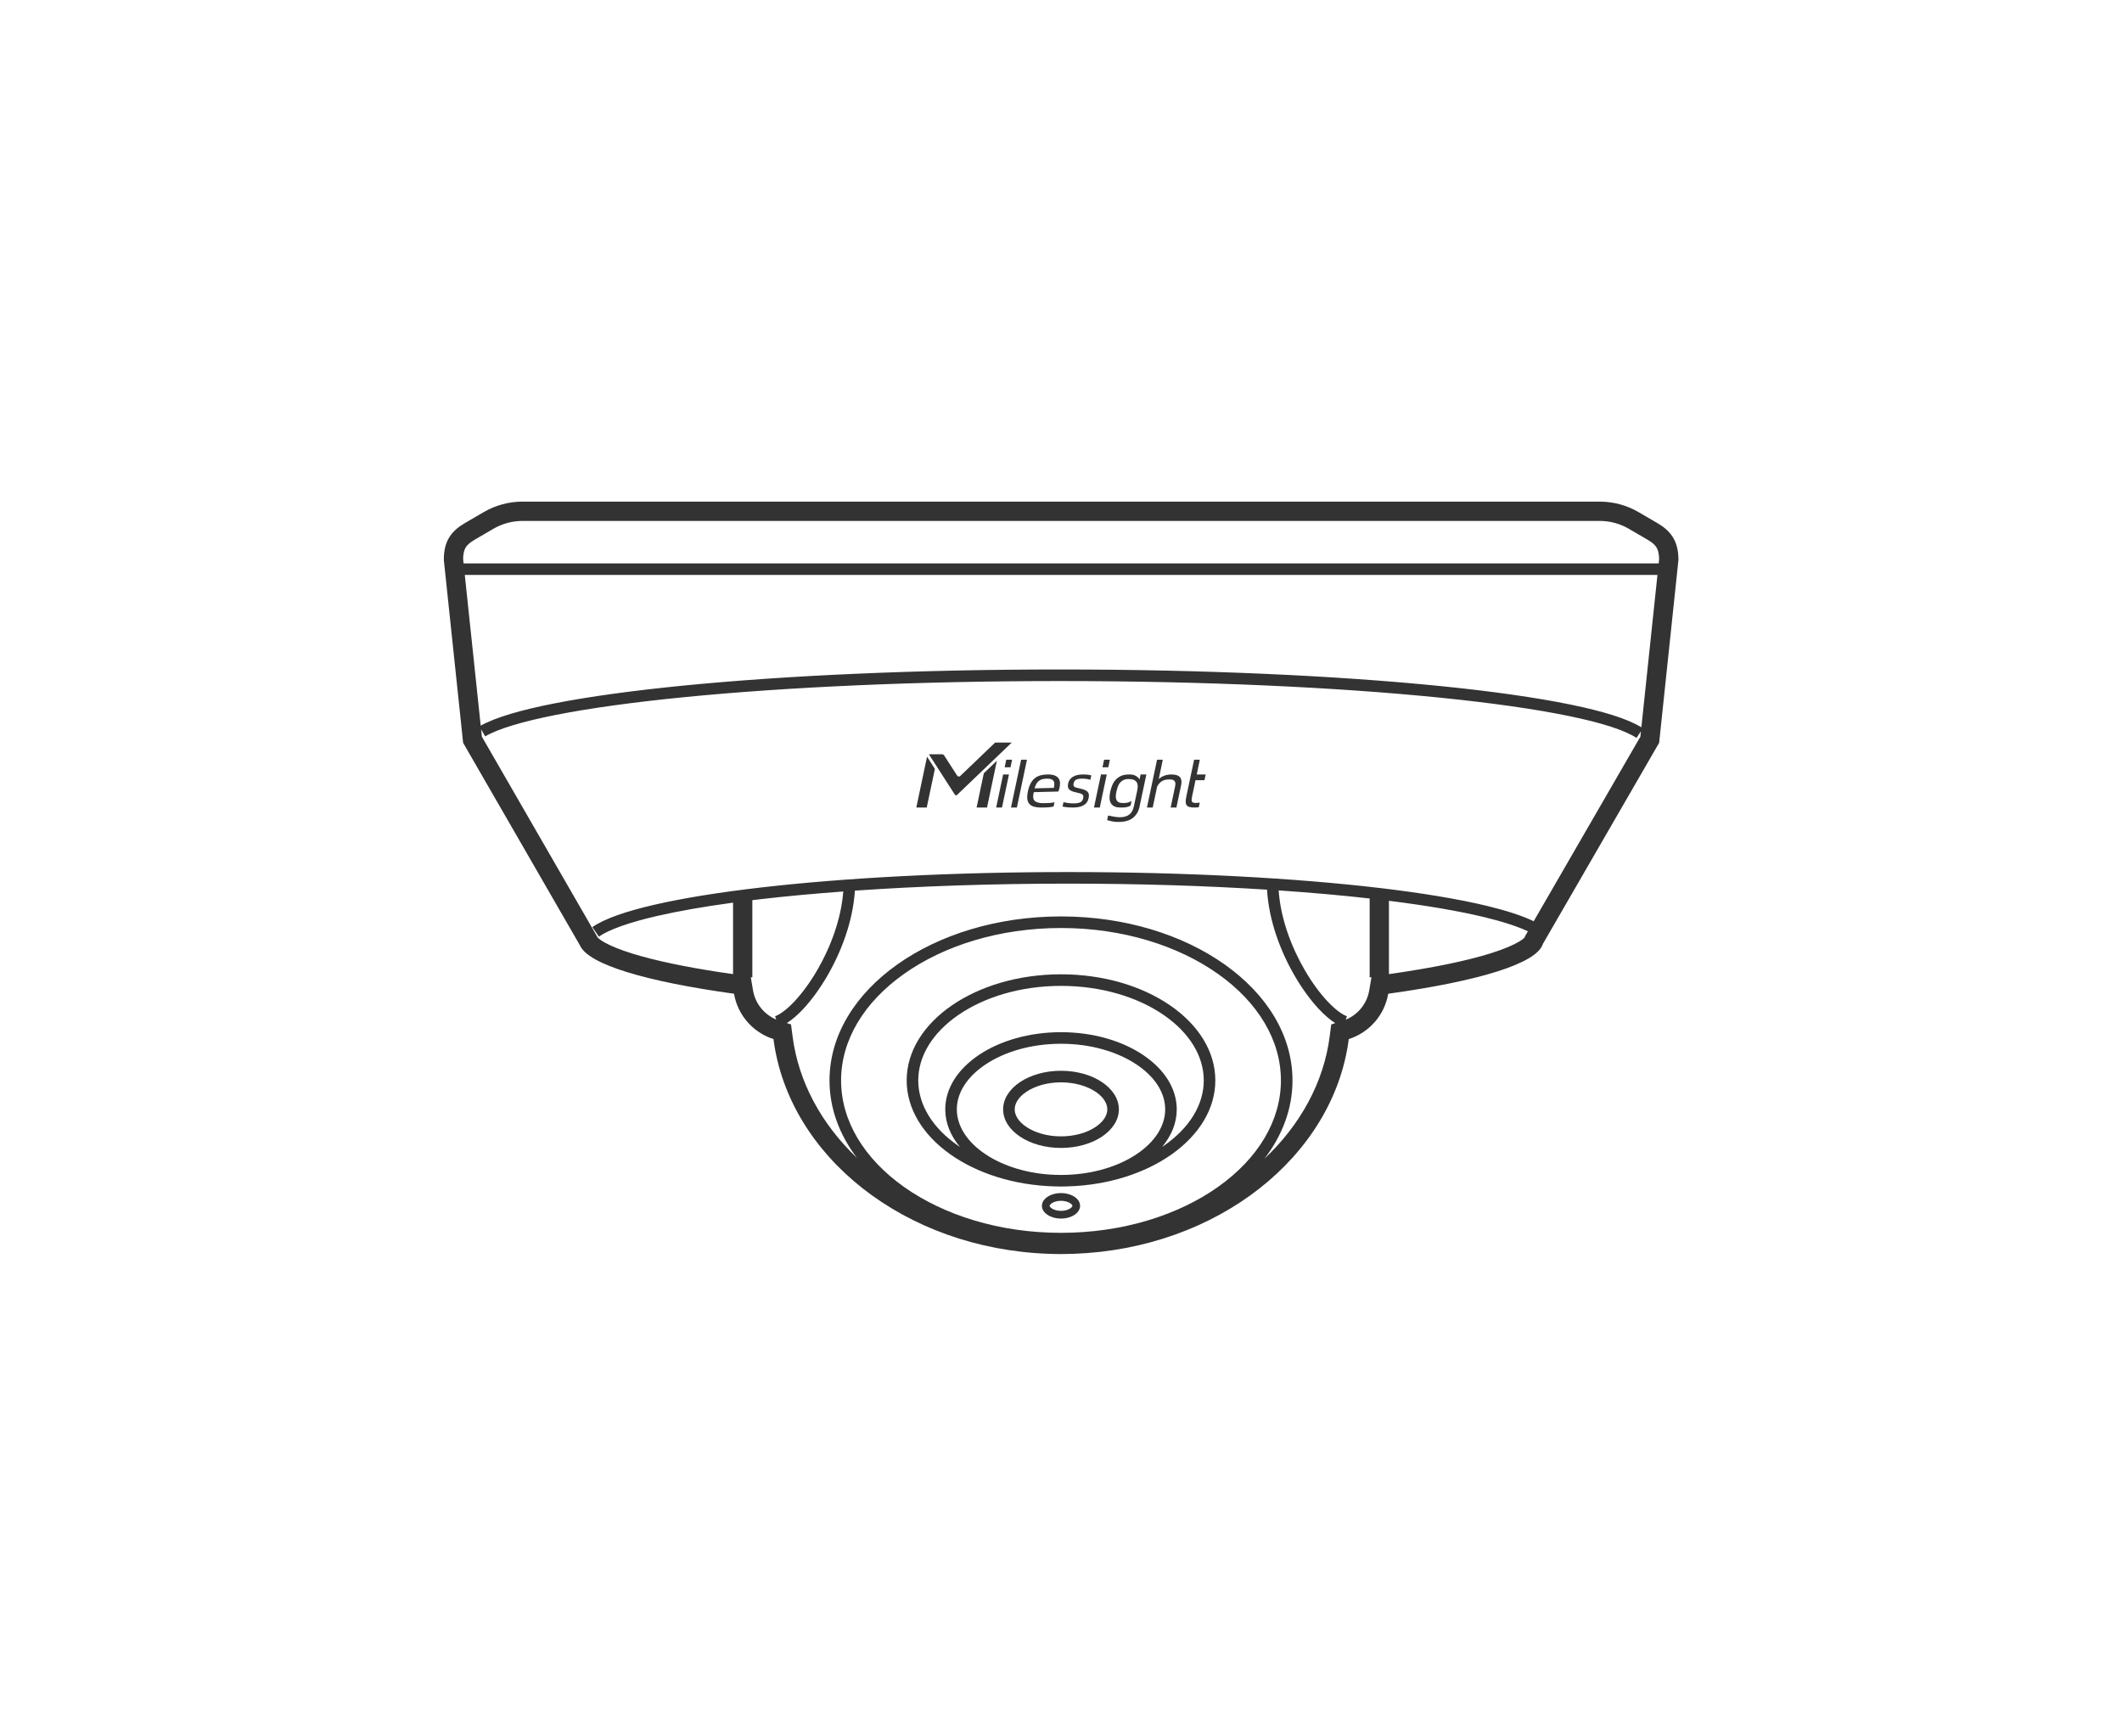 <svg width="110" height="90" viewBox="0 0 110 90" fill="none" xmlns="http://www.w3.org/2000/svg">
<path fill-rule="evenodd" clip-rule="evenodd" d="M55 61.84C55.547 61.84 55.99 62.135 55.99 62.5C55.99 62.865 55.547 63.16 55 63.16C54.453 63.16 54.01 62.864 54.01 62.5C54.01 62.136 54.453 61.84 55 61.84ZM55 62.24C54.795 62.24 54.626 62.296 54.522 62.366C54.415 62.438 54.41 62.492 54.41 62.5C54.41 62.508 54.415 62.562 54.522 62.634C54.626 62.704 54.795 62.761 55 62.761C55.206 62.761 55.374 62.704 55.479 62.634C55.586 62.562 55.591 62.508 55.591 62.5C55.591 62.492 55.586 62.438 55.479 62.366C55.374 62.296 55.206 62.24 55 62.24Z" fill="#333333"/>
<path fill-rule="evenodd" clip-rule="evenodd" d="M55 55.5C56.657 55.5 58 56.395 58 57.5C58 58.605 56.657 59.5 55 59.5C53.343 59.5 52 58.605 52 57.5C52 56.395 53.343 55.5 55 55.5ZM55 56.1C54.274 56.1 53.643 56.297 53.212 56.585C52.776 56.875 52.6 57.211 52.6 57.5C52.6 57.789 52.776 58.125 53.212 58.415C53.643 58.703 54.274 58.9 55 58.9C55.726 58.9 56.357 58.703 56.788 58.415C57.224 58.125 57.401 57.789 57.401 57.5C57.401 57.211 57.224 56.875 56.788 56.585C56.357 56.297 55.726 56.1 55 56.1Z" fill="#333333"/>
<path fill-rule="evenodd" clip-rule="evenodd" d="M55 50.5C59.418 50.5 63 52.962 63 56C63 58.965 59.587 61.381 55.315 61.494C55.21 61.498 55.105 61.5 55 61.5C54.894 61.5 54.788 61.498 54.684 61.494C50.412 61.38 47 58.965 47 56C47 52.962 50.582 50.5 55 50.5ZM55 54.1C53.445 54.1 52.064 54.521 51.09 55.171C50.112 55.823 49.6 56.659 49.6 57.5C49.6 58.341 50.112 59.177 51.09 59.829C52.002 60.437 53.272 60.845 54.706 60.895C54.804 60.897 54.902 60.9 55 60.9C55.098 60.9 55.196 60.897 55.293 60.895C56.728 60.845 57.998 60.438 58.91 59.829C59.889 59.177 60.401 58.342 60.401 57.5C60.401 56.658 59.889 55.823 58.91 55.171C57.936 54.521 56.555 54.1 55 54.1ZM55 51.1C52.897 51.1 51.018 51.687 49.683 52.605C48.345 53.525 47.6 54.736 47.6 56C47.6 57.264 48.345 58.475 49.683 59.395C49.706 59.411 49.731 59.425 49.755 59.441C49.275 58.866 49 58.205 49 57.5C49 55.291 51.686 53.5 55 53.5C58.314 53.5 61 55.291 61 57.5C61 58.205 60.726 58.865 60.246 59.44C60.27 59.425 60.294 59.41 60.318 59.395C61.655 58.475 62.401 57.264 62.401 56C62.401 54.736 61.655 53.525 60.318 52.605C58.982 51.687 57.103 51.1 55 51.1Z" fill="#333333"/>
<path d="M58.576 40.142C58.798 40.142 58.974 40.242 59.072 40.398L59.126 40.142L59.425 40.143L59.068 41.822C59.016 42.067 58.898 42.259 58.722 42.397C58.546 42.535 58.299 42.603 57.983 42.603C57.902 42.603 57.821 42.599 57.742 42.59C57.663 42.581 57.475 42.533 57.392 42.509L57.443 42.269C57.582 42.3 57.874 42.36 58.038 42.36C58.246 42.36 58.41 42.316 58.529 42.228C58.649 42.141 58.735 41.997 58.778 41.794L58.929 41.079C58.931 41.067 58.934 41.056 58.937 41.044C58.937 41.043 58.938 41.041 58.938 41.04L58.939 41.034C58.959 40.937 58.977 40.849 58.978 40.769C58.978 40.686 58.963 40.615 58.932 40.559C58.9 40.502 58.85 40.457 58.783 40.426C58.716 40.394 58.625 40.378 58.512 40.378C58.399 40.378 58.305 40.397 58.231 40.435C58.158 40.472 58.097 40.521 58.049 40.582C58.001 40.643 57.964 40.714 57.938 40.795C57.911 40.876 57.888 40.96 57.87 41.045C57.851 41.137 57.849 41.143 57.842 41.224C57.835 41.305 57.843 41.376 57.864 41.435C57.886 41.495 57.926 41.543 57.984 41.578C58.043 41.613 58.126 41.623 58.239 41.623C58.352 41.623 58.449 41.608 58.529 41.578C58.577 41.56 58.62 41.538 58.659 41.511L58.608 41.75C58.597 41.757 58.586 41.766 58.574 41.773C58.469 41.831 58.327 41.856 58.147 41.856C57.989 41.856 57.865 41.845 57.775 41.801C57.685 41.757 57.619 41.696 57.577 41.617C57.535 41.539 57.515 41.444 57.517 41.333C57.519 41.223 57.522 41.18 57.551 41.044C57.577 40.922 57.613 40.805 57.658 40.696C57.703 40.587 57.765 40.491 57.841 40.409C57.918 40.327 58.011 40.262 58.121 40.214C58.231 40.166 58.365 40.142 58.522 40.142H58.576Z" fill="#333333"/>
<path d="M48.463 39.852L48.04 41.856H47.5L48.056 39.219L48.463 39.852Z" fill="#333333"/>
<path d="M51.165 41.856H50.625L50.999 40.078L51.677 39.43L51.165 41.856Z" fill="#333333"/>
<path d="M51.941 41.856H51.639L52 40.142H52.303L51.941 41.856Z" fill="#333333"/>
<path d="M52.713 41.856H52.408L52.932 39.378H53.235L52.713 41.856Z" fill="#333333"/>
<path fill-rule="evenodd" clip-rule="evenodd" d="M54.324 40.142C54.484 40.142 54.608 40.162 54.697 40.204C54.786 40.246 54.851 40.3 54.89 40.366C54.928 40.433 54.948 40.507 54.948 40.59C54.949 40.672 54.941 40.754 54.924 40.833C54.919 40.856 54.911 40.883 54.901 40.917C54.89 40.951 54.878 40.988 54.865 41.026L53.589 41.059C53.569 41.148 53.551 41.264 53.558 41.331C53.564 41.398 53.586 41.452 53.623 41.495C53.66 41.538 53.715 41.571 53.786 41.592C53.858 41.613 53.942 41.63 54.056 41.63C54.16 41.63 54.26 41.627 54.373 41.621C54.488 41.615 54.586 41.607 54.664 41.576L54.615 41.805C54.58 41.812 54.568 41.815 54.516 41.823C54.468 41.831 54.411 41.839 54.351 41.844C54.29 41.848 54.236 41.853 54.168 41.853C54.101 41.854 54.035 41.856 53.968 41.856C53.829 41.856 53.709 41.842 53.608 41.815C53.506 41.787 53.425 41.74 53.365 41.674C53.306 41.608 53.269 41.52 53.254 41.411C53.239 41.302 53.254 41.164 53.289 40.999C53.325 40.834 53.374 40.696 53.436 40.587C53.497 40.478 53.571 40.389 53.658 40.323C53.745 40.257 53.845 40.21 53.956 40.183C54.067 40.155 54.19 40.142 54.324 40.142ZM54.278 40.358C54.17 40.358 54.078 40.371 54.005 40.395C53.931 40.42 53.87 40.455 53.82 40.502C53.771 40.549 53.731 40.607 53.7 40.674C53.67 40.741 53.652 40.779 53.632 40.862L54.63 40.836C54.644 40.773 54.651 40.712 54.654 40.654C54.657 40.596 54.649 40.545 54.627 40.501C54.605 40.457 54.567 40.422 54.513 40.397C54.458 40.371 54.38 40.358 54.278 40.358Z" fill="#333333"/>
<path d="M56.145 40.142C56.235 40.142 56.323 40.147 56.41 40.157C56.479 40.166 56.531 40.176 56.572 40.188L56.523 40.419C56.476 40.402 56.418 40.389 56.347 40.377C56.271 40.364 56.189 40.358 56.102 40.358C55.97 40.358 55.867 40.374 55.794 40.407C55.721 40.44 55.674 40.504 55.653 40.599C55.644 40.642 55.642 40.676 55.647 40.703C55.651 40.73 55.664 40.753 55.686 40.773C55.707 40.792 55.739 40.809 55.782 40.822C55.826 40.836 55.883 40.849 55.953 40.863C56.055 40.886 56.14 40.91 56.21 40.935C56.279 40.961 56.333 40.993 56.371 41.031C56.409 41.069 56.434 41.116 56.443 41.171C56.451 41.227 56.447 41.295 56.43 41.375C56.394 41.541 56.307 41.663 56.169 41.74C56.031 41.818 55.846 41.856 55.614 41.856C55.568 41.856 55.519 41.855 55.468 41.852C55.417 41.849 55.366 41.846 55.316 41.842C55.266 41.838 55.221 41.831 55.18 41.824C55.139 41.817 55.105 41.811 55.081 41.805L55.13 41.576C55.16 41.585 55.198 41.594 55.241 41.602C55.285 41.61 55.331 41.617 55.378 41.623C55.425 41.629 55.472 41.634 55.522 41.637C55.57 41.64 55.616 41.641 55.657 41.641C55.801 41.641 55.913 41.623 55.994 41.587C56.074 41.551 56.125 41.483 56.147 41.385C56.157 41.336 56.161 41.295 56.157 41.264C56.154 41.232 56.139 41.204 56.113 41.183C56.088 41.161 56.05 41.142 55.999 41.126C55.948 41.11 55.88 41.092 55.794 41.073C55.694 41.053 55.614 41.029 55.553 41.002C55.492 40.975 55.445 40.943 55.413 40.906C55.382 40.869 55.363 40.825 55.358 40.774C55.354 40.723 55.359 40.661 55.374 40.592C55.403 40.457 55.483 40.348 55.612 40.266C55.742 40.184 55.92 40.142 56.145 40.142Z" fill="#333333"/>
<path d="M57.011 41.856H56.71L57.072 40.142H57.372L57.011 41.856Z" fill="#333333"/>
<path d="M60.066 40.382C60.141 40.313 60.236 40.252 60.329 40.216C60.341 40.211 60.354 40.206 60.366 40.201C60.424 40.18 60.483 40.165 60.544 40.156C60.605 40.147 60.664 40.142 60.722 40.142C60.844 40.142 60.943 40.157 61.018 40.185C61.093 40.214 61.148 40.255 61.185 40.307C61.221 40.358 61.241 40.42 61.245 40.49C61.25 40.561 61.239 40.639 61.221 40.725L60.983 41.855H60.684L60.9 40.832C60.914 40.764 60.928 40.702 60.93 40.648C60.932 40.593 60.924 40.548 60.905 40.512C60.887 40.475 60.855 40.448 60.813 40.428C60.77 40.408 60.711 40.398 60.637 40.398C60.577 40.398 60.517 40.402 60.459 40.409C60.401 40.417 60.344 40.434 60.289 40.459C60.234 40.485 60.181 40.521 60.131 40.567C60.081 40.614 60.027 40.688 59.984 40.768L59.755 41.856H59.456L59.979 39.378H60.277L60.066 40.382Z" fill="#333333"/>
<path d="M62.036 40.142H62.5L62.438 40.438H61.973L61.797 41.273C61.782 41.344 61.774 41.402 61.772 41.446C61.769 41.49 61.775 41.525 61.789 41.55C61.803 41.575 61.827 41.592 61.859 41.602C61.892 41.613 61.937 41.618 61.994 41.618C62.035 41.618 62.073 41.615 62.105 41.612C62.136 41.609 62.159 41.605 62.193 41.599L62.142 41.841C62.104 41.845 62.078 41.847 62.046 41.851C62.013 41.854 61.976 41.855 61.937 41.855C61.833 41.855 61.747 41.848 61.68 41.834C61.612 41.82 61.56 41.792 61.525 41.75C61.489 41.708 61.468 41.65 61.464 41.576C61.46 41.502 61.471 41.407 61.496 41.29L61.9 39.377H62.197L62.036 40.142Z" fill="#333333"/>
<path d="M52.446 38.489L49.61 41.204C49.578 41.235 49.524 41.229 49.499 41.19L48.165 39.116L48.151 39.094H48.823C48.873 39.094 48.92 39.12 48.947 39.162L49.617 40.202C49.652 40.257 49.729 40.267 49.776 40.222L51.585 38.489H52.446Z" fill="#333333"/>
<path d="M52.382 39.77H52.079L52.162 39.378H52.464L52.382 39.77Z" fill="#333333"/>
<path d="M57.451 39.77H57.151L57.233 39.378H57.534L57.451 39.77Z" fill="#333333"/>
<path fill-rule="evenodd" clip-rule="evenodd" d="M82.925 26C83.633 26 84.329 26.188 84.941 26.545L85.905 27.107C86.577 27.5 87.007 28 87.007 29.02L86.007 38.5L79.979 48.927C79.665 49.946 76.641 50.858 71.962 51.507C71.773 52.619 70.973 53.521 69.918 53.857C69.129 59.945 63.096 64.722 55.659 64.987C55.631 64.988 55.602 64.988 55.574 64.989C55.386 64.995 55.197 65 55.007 65L54.619 64.996C54.559 64.995 54.498 64.991 54.438 64.989C54.409 64.988 54.381 64.988 54.353 64.987C46.917 64.721 40.884 59.945 40.095 53.857C39.041 53.521 38.239 52.619 38.05 51.507C33.483 50.874 30.492 49.989 30.062 48.999L24.007 38.5L23.007 29.02C23 28 23.437 27.499 24.108 27.107L25.072 26.545C25.684 26.188 26.38 26 27.088 26H82.925ZM55 48.1C51.796 48.1 48.92 49.021 46.861 50.48C44.801 51.939 43.6 53.899 43.6 56C43.6 58.101 44.801 60.061 46.861 61.52C48.92 62.979 51.796 63.9 55 63.9C58.204 63.9 61.08 62.979 63.139 61.52C65.199 60.061 66.4 58.101 66.4 56C66.4 53.899 65.199 51.939 63.139 50.48C61.08 49.021 58.204 48.1 55 48.1ZM55.375 45.8C51.402 45.8 47.648 45.932 44.316 46.163C44.215 47.741 43.617 49.324 42.883 50.586C42.494 51.254 42.063 51.841 41.639 52.296C41.358 52.597 41.068 52.849 40.789 53.028L41.005 53.098L41.087 53.728C41.393 56.089 42.591 58.271 44.42 60.013C43.514 58.817 43 57.452 43 56C43 51.306 48.373 47.5 55 47.5C61.627 47.5 67 51.306 67 56C67 57.471 66.472 58.855 65.543 60.062C67.401 58.312 68.618 56.111 68.927 53.728L69.008 53.098L69.215 53.031C68.935 52.852 68.645 52.598 68.362 52.296C67.938 51.841 67.507 51.254 67.118 50.586C66.376 49.311 65.772 47.708 65.681 46.113C62.541 45.913 59.051 45.8 55.375 45.8ZM66.283 46.151C66.382 47.603 66.939 49.085 67.637 50.284C68.007 50.92 68.412 51.47 68.802 51.887C69.197 52.31 69.554 52.575 69.823 52.676L69.757 52.852C70.389 52.597 70.859 52.027 70.977 51.339L71.093 50.655H71V46.57C69.552 46.407 67.972 46.267 66.283 46.151ZM43.713 46.207C42.208 46.319 40.794 46.448 39.492 46.599C39.326 46.618 39.162 46.638 39 46.657V50.655H38.92L39.036 51.339C39.152 52.02 39.617 52.585 40.241 52.845L40.178 52.676C40.447 52.575 40.804 52.31 41.199 51.887C41.589 51.47 41.994 50.92 42.364 50.284C43.053 49.1 43.604 47.641 43.713 46.207ZM72 50.49C74.234 50.175 76.036 49.804 77.306 49.402C77.96 49.195 78.432 48.993 78.739 48.81C78.939 48.691 79.014 48.613 79.035 48.59L79.057 48.524L79.203 48.27C78.672 48.021 77.914 47.772 76.938 47.536C75.623 47.219 73.953 46.934 72 46.69V50.49ZM54.927 35.3C47.547 35.3 40.783 35.612 35.514 36.131C32.879 36.39 30.621 36.7 28.85 37.048C27.067 37.398 25.811 37.78 25.151 38.167L24.939 37.804L24.98 38.185L30.928 48.499L30.956 48.548L30.979 48.6C30.953 48.541 30.982 48.647 31.34 48.849C31.666 49.032 32.148 49.23 32.8 49.432C33.936 49.783 35.479 50.11 37.36 50.397L38 50.489V46.786C36.477 46.993 35.147 47.226 34.047 47.48C32.589 47.817 31.573 48.183 31.045 48.547L30.705 48.053C31.335 47.618 32.45 47.234 33.912 46.897C35.387 46.556 37.256 46.254 39.424 46.003C43.761 45.501 49.319 45.2 55.375 45.2C61.542 45.2 67.193 45.513 71.564 46.031C73.749 46.291 75.62 46.602 77.078 46.953C78.073 47.193 78.899 47.459 79.504 47.749L85.034 38.183L85.063 37.905L84.832 38.249C84.256 37.86 83.057 37.467 81.292 37.105C79.543 36.747 77.284 36.427 74.629 36.159C69.319 35.623 62.442 35.3 54.927 35.3ZM24.919 37.611C25.686 37.184 27.003 36.799 28.735 36.459C30.531 36.106 32.809 35.794 35.455 35.533C40.748 35.012 47.532 34.7 54.927 34.7C62.457 34.7 69.355 35.024 74.689 35.562C77.356 35.831 79.636 36.155 81.412 36.519C83.104 36.865 84.379 37.257 85.085 37.698L85.919 29.8H24.094L24.919 37.611ZM26.89 27.007C26.428 27.038 25.978 27.175 25.576 27.409L24.612 27.971C24.351 28.123 24.221 28.249 24.147 28.366C24.08 28.47 24.01 28.644 24.008 28.984L24.03 29.2H85.983L86.005 28.987C86.001 28.645 85.93 28.469 85.863 28.364C85.789 28.247 85.661 28.122 85.401 27.971L84.437 27.409C83.978 27.142 83.456 27 82.925 27H27.088L26.89 27.007Z" fill="#333333"/>
</svg>
